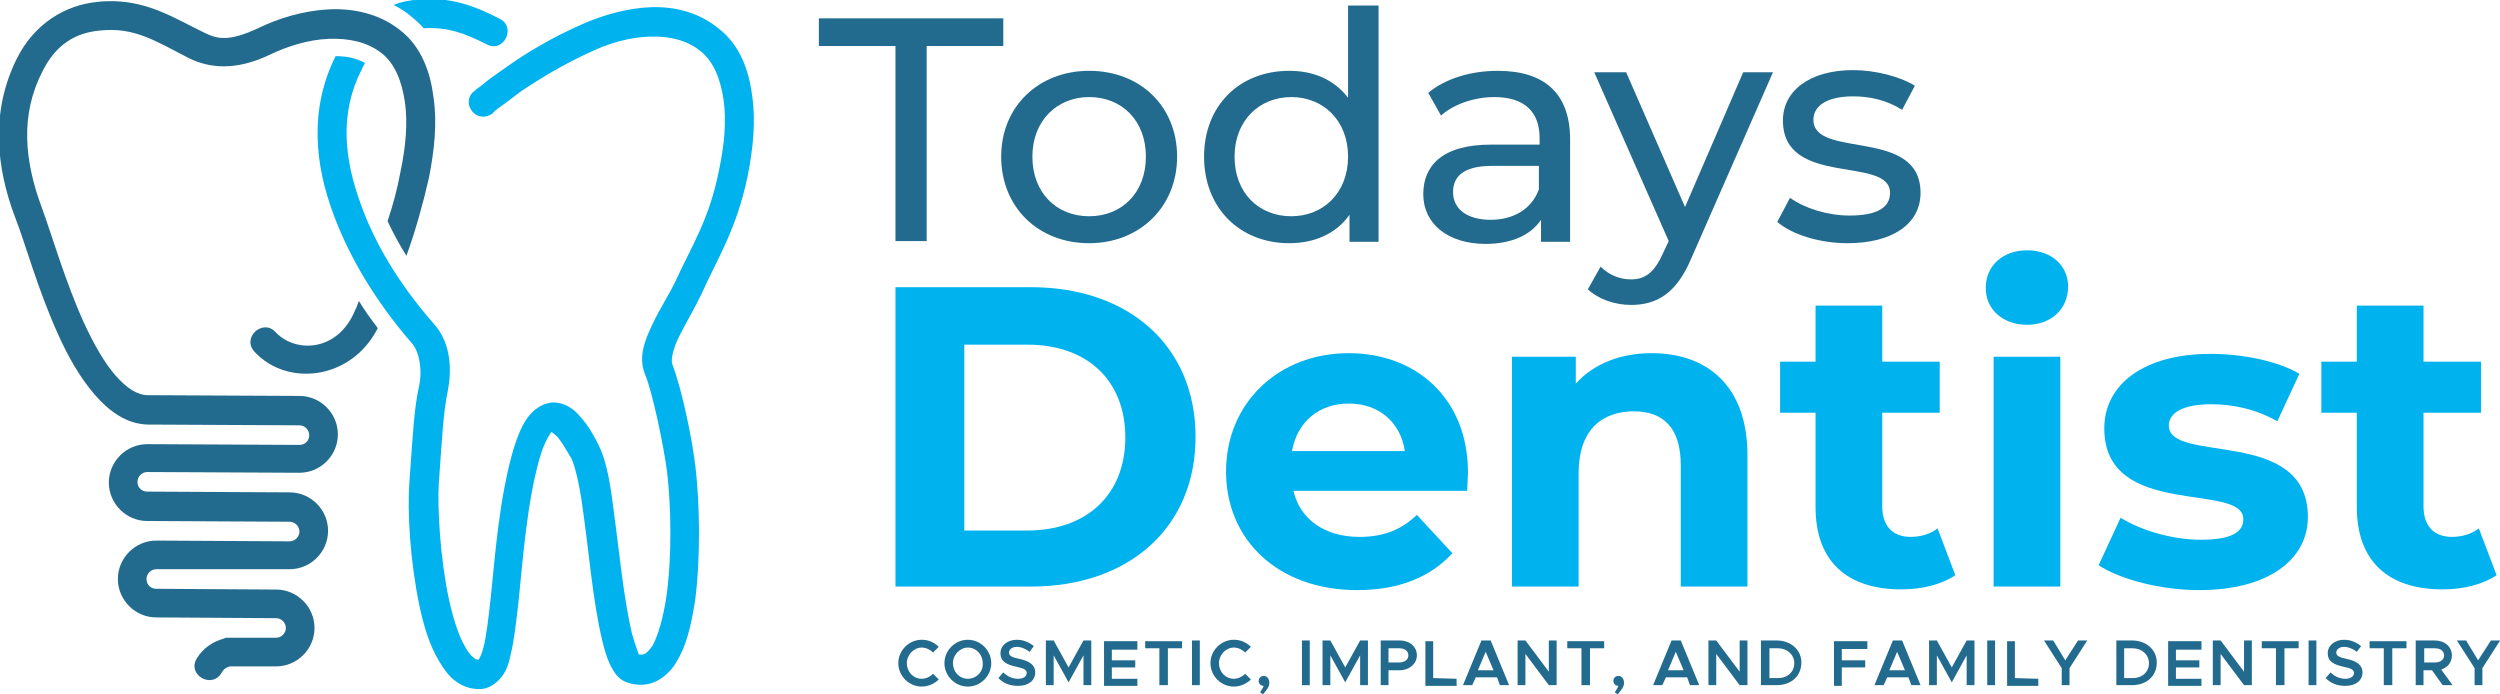 <?xml version="1.0" encoding="utf-8"?>
<svg xmlns="http://www.w3.org/2000/svg" xmlns:xlink="http://www.w3.org/1999/xlink" version="1.1" baseProfile="basic" id="Layer_1" x="0px" y="0px" width="810.2px" height="225px" viewBox="0 0 810.2 225">
<g id="layer1" transform="translate(0,20.5)">
	<g id="g3692" transform="matrix(2.299,0,0,2.299,-187.756,1463.238)">
		<g id="g3673" transform="matrix(1.062,0,0,1.062,-39.775,-1247.48)">
			<path id="path3669" fill="#00B2EE" d="M171.3,566.8c-0.5,0-1.1,0-1.6,0.1l0,0c-1.1,0.1-2.1,0.3-3.1,0.7c0.8,0.4,1.6,0.9,2.3,1.5&#xD;&#xA;				c0.6,0.5,1.2,1,1.7,1.6c3.2-0.2,5.5,0.7,8.3,2.1c2.3,1.3,4.1-2.3,1.7-3.4C177.9,568,175,566.8,171.3,566.8L171.3,566.8z&#xD;&#xA;				 M200.8,567.9c-3.1,0.1-6.2,1-8.8,2.1c-4.4,1.9-8,4.1-10.5,5.9c-1.3,0.9-2.3,1.6-3,2.2c-0.4,0.3-0.6,0.5-0.8,0.6&#xD;&#xA;				c-0.1,0.1-0.2,0.1-0.2,0.2c-2.1,1.3-0.3,4.4,1.9,3.3c0.5-0.3,0.4-0.2,0.4-0.3c0.1-0.1,0.2-0.1,0.2-0.2c0.2-0.2,0.5-0.4,0.8-0.6&#xD;&#xA;				c0.7-0.5,1.6-1.2,2.8-2.1c2.4-1.6,5.8-3.7,9.9-5.5c4.3-1.9,10.2-2.7,13.8,0.2c1.8,1.4,2.7,3.8,3.1,6.5c0.4,2.8,0.1,6-0.6,9.3&#xD;&#xA;				c-1.3,6.6-3.6,10-5.8,14.8c-0.7,1.5-2,3.5-3,5.6c-1,2.1-2,4.4-1,6.8c1,2.4,2.5,9.7,2.9,12.9c0.5,4.1,0.7,11.1-0.1,16.6&#xD;&#xA;				c-0.4,2.7-1.1,5.1-1.8,6.4c-0.4,0.6-0.8,1-1,1.1c-0.2,0.1-0.4,0.2-0.8,0.1c0,0.1,0,0-0.2-0.1c0.1,0,0.2,0,0.2,0.1&#xD;&#xA;				c0,0-0.1-0.1-0.2-0.4c-0.2-0.5-0.5-1.4-0.8-2.5c-0.5-2.2-1-5.2-1.4-8.4c-0.4-3.2-0.8-6.5-1.2-9.4c-0.4-2.9-0.9-5.3-1.8-7.1&#xD;&#xA;				c-0.7-1.4-1.4-2.6-2.3-3.6c-0.8-1-1.8-1.8-3.2-2c-1.4-0.2-2.8,0.6-3.7,1.7c-0.9,1.1-1.5,2.6-2.1,4.5c-1.9,6.6-2.4,13.9-3,19.6&#xD;&#xA;				c-0.3,2.8-0.6,5.3-1,6.8c-0.2,0.8-0.5,1.3-0.6,1.5c0,0,0,0,0,0c0,0,0.1,0,0.1,0c-0.1,0-0.2,0.1-0.1,0c-0.2,0-0.4,0-0.6-0.2&#xD;&#xA;				c-0.3-0.2-0.8-0.7-1.2-1.5c-0.9-1.5-1.6-3.8-2.2-6.5c-1.1-5.3-1.5-11.8-1.3-15.2c0.5-6.9,0.6-9.4,1.2-12.3&#xD;&#xA;				c0.5-2.6,0.5-6.2-1.8-8.8c-5-5.7-8-11.1-9.7-15.8c-2.3-6.2-2.9-12.3,0.1-18.1c0.1-0.3,0.3-0.5,0.4-0.8c-1.1-0.6-2.3-0.9-3.9-0.9&#xD;&#xA;				c-3.5,7-2.8,14.4-0.2,21.2c1.9,5.1,5.2,11,10.4,17c1,1.2,1.3,3.7,0.9,5.5c-0.7,3.2-0.8,6-1.3,12.8c-0.3,4,0.1,10.5,1.3,16.3&#xD;&#xA;				c0.6,2.9,1.4,5.5,2.7,7.6c0.6,1,1.3,2,2.2,2.6c0.9,0.7,2.2,1.1,3.4,1c1.1-0.1,2.1-0.9,2.7-1.7c0.6-0.8,0.9-1.7,1.1-2.7&#xD;&#xA;				c0.5-2,0.8-4.6,1.1-7.4c0.6-5.8,1.1-12.9,2.8-18.9c0.5-1.7,1.1-2.8,1.4-3.2c0.1-0.2,0.2-0.2,0.2-0.2c0,0,0,0,0,0c0,0,0.1,0,0,0&#xD;&#xA;				c0,0,0.3,0.2,0.8,0.7c0.5,0.6,1.1,1.6,1.8,2.8c0.4,0.8,1,3.1,1.4,5.9c0.4,2.8,0.8,6.1,1.2,9.4c0.4,3.2,0.9,6.4,1.5,8.9&#xD;&#xA;				c0.3,1.2,0.6,2.3,1.1,3.3c0.5,0.9,1,1.9,2.4,2.3c1.3,0.4,2.7,0.3,3.8-0.3c1.1-0.6,2-1.5,2.6-2.6c1.3-2.1,1.9-4.8,2.4-7.9&#xD;&#xA;				c0.8-6,0.6-13.2,0.1-17.6c-0.4-3.7-1.8-10.5-3.1-13.9c-0.2-0.5,0-1.9,0.9-3.7c0.9-1.8,2.1-3.8,3-5.7c2-4.5,4.6-8.4,6.1-15.6&#xD;&#xA;				c0.7-3.6,1.1-7.2,0.6-10.6c-0.4-3.3-1.6-6.8-4.5-9C207.1,568.6,204,567.8,200.8,567.9z"/>
			<path id="path3671" fill="#236B8E" d="M129.4,567.1c-0.7,0-1.4,0-2.1,0.1c-4.3,0.4-8.4,2.9-10.7,7.5c-3.5,7-2.8,14.4-0.2,21.2&#xD;&#xA;				c1.2,3,3,9.6,5.7,15.5c1.3,2.9,2.9,5.7,4.8,7.9c1.9,2.2,4.2,3.9,7,4h0l20.2,0.1c0.7,0,1.3,0.6,1.3,1.3c0,0.7-0.5,1.3-1.3,1.3&#xD;&#xA;				l-20.2-0.1c-2.8,0-5.1,2.3-5.1,5.1c0,2.8,2.3,5.1,5.1,5.1l18.9,0.1c0.7,0,1.3,0.6,1.3,1.3c0,0.7-0.6,1.3-1.3,1.3l-17.7-0.1&#xD;&#xA;				c-2.8,0-5.1,2.3-5.1,5.1c0,2.8,2.3,5.1,5.1,5.1l15.9,0.1c0.7,0,1.3,0.6,1.3,1.3c0,0.7-0.6,1.3-1.3,1.3h-6.7l-0.2,0.1&#xD;&#xA;				c-1.5,0.4-2.8,1.3-3.6,2.6c-1.4,2.2,2,4.2,3.3,1.9c0.2-0.4,0.6-0.7,1.1-0.8h6.1c2.8,0,5.1-2.3,5.1-5.1v0c0-2.8-2.3-5.1-5.1-5.1&#xD;&#xA;				l-15.9-0.1h0c-0.7,0-1.3-0.5-1.3-1.3c0-0.7,0.6-1.3,1.3-1.3l17.7,0c2.8,0,5.1-2.3,5.1-5.1c0-2.8-2.3-5.1-5.1-5.1l-18.9-0.1&#xD;&#xA;				c-0.7,0-1.3-0.5-1.3-1.3c0-0.7,0.6-1.3,1.3-1.3l20.2,0.1c2.8,0,5.1-2.3,5.1-5.1c0-2.8-2.3-5.1-5.1-5.1l-20.1-0.1&#xD;&#xA;				c-1.4,0-2.8-0.9-4.3-2.6c-1.5-1.7-2.9-4.2-4.2-7c-2.5-5.5-4.3-11.8-5.6-15.3c-2.3-6.2-2.9-12.3,0.1-18.1c1.8-3.6,4.4-5.1,7.6-5.4&#xD;&#xA;				c4.6-0.5,7.4,1.4,11.9,3.7h0c2.5,1.2,6,1.8,10.9-0.6c2.1-1,4.9-1.9,7.6-2c2.6-0.1,5.1,0.4,7,1.9c1.8,1.4,2.7,3.8,3.1,6.5&#xD;&#xA;				c0.4,2.8,0.1,6-0.6,9.3c-0.4,2.2-1,4.4-1.7,6.5c0.7,1.5,1.5,3,2.5,4.6c1.2-3.3,2.2-6.9,3-10.4c0.7-3.6,1.1-7.2,0.6-10.6&#xD;&#xA;				c-0.4-3.3-1.6-6.8-4.5-9c-2.8-2.2-6.3-2.9-9.6-2.7c-3.3,0.2-6.5,1.2-9,2.4c-4.2,2-5.7,1.5-7.5,0.6&#xD;&#xA;				C137.6,569.4,134.2,567.2,129.4,567.1L129.4,567.1z M162,606.9c-0.2,0.4-0.3,0.9-0.5,1.2c-2.3,5.6-7.9,5.7-10.5,3&#xD;&#xA;				c-1.7-2-4.7,0.7-2.8,2.6c4.3,4.6,12.8,3.7,16.3-3.2C163.6,609.3,162.7,608.1,162,606.9z"/>
		</g>
		<g id="g3690">
			<g id="text3680">
				<path id="path18" fill="#236B8E" d="M211.6-548.6c0.9,0,1.8-0.4,2.4-1l-0.8-0.8c-0.4,0.4-1,0.7-1.6,0.7c-1.2,0-2.1-1-2.1-2.2&#xD;&#xA;					c0-1.2,1-2.2,2.1-2.2c0.6,0,1.2,0.3,1.6,0.7l0.8-0.8c-0.6-0.6-1.4-1-2.4-1c-1.8,0-3.3,1.5-3.3,3.3&#xD;&#xA;					C208.3-550.1,209.8-548.6,211.6-548.6z"/>
				<path id="path20" fill="#236B8E" d="M218.1-548.6c1.8,0,3.3-1.5,3.3-3.3c0-1.8-1.5-3.3-3.3-3.3c-1.8,0-3.3,1.5-3.3,3.3&#xD;&#xA;					C214.8-550.1,216.3-548.6,218.1-548.6z M218.1-549.7c-1.2,0-2.1-1-2.1-2.2c0-1.2,1-2.2,2.1-2.2c1.2,0,2.1,1,2.1,2.2&#xD;&#xA;					C220.3-550.7,219.3-549.7,218.1-549.7z"/>
				<path id="path22" fill="#236B8E" d="M225.2-548.7c1.5,0,2.4-0.8,2.4-1.9c0-1.1-0.9-1.6-2.2-1.9c-1-0.2-1.5-0.4-1.5-0.9&#xD;&#xA;					c0-0.4,0.4-0.8,1.1-0.8c0.6,0,1.3,0.3,1.8,0.7l0.6-0.8c-0.6-0.5-1.4-0.9-2.4-0.9c-1.3,0-2.3,0.8-2.3,1.9c0,1.2,0.9,1.6,2.2,1.9&#xD;&#xA;					c1,0.2,1.5,0.4,1.5,0.9c0,0.4-0.4,0.8-1.2,0.8c-0.8,0-1.5-0.3-2.1-0.9l-0.7,0.8C223.2-549,224.1-548.7,225.2-548.7L225.2-548.7z"/>
				<path id="path24" fill="#236B8E" d="M229.1-548.8h1.1v-4.2l2.1,3.8l2.1-3.8v4.2h1.1v-6.3h-1.1l-2.1,3.8l-2.1-3.8h-1.1V-548.8z"/>
				<path id="path26" fill="#236B8E" d="M242-554v-1h-4.7v6.3h4.7v-1h-3.6v-1.6h3.3v-1h-3.3v-1.5H242z"/>
				<path id="path28" fill="#236B8E" d="M245.2-548.8h1.1v-5.2h2v-1h-5.2v1h2V-548.8z"/>
				<path id="path30" fill="#236B8E" d="M249.7-548.8h1.1v-6.3h-1.1V-548.8z"/>
				<path id="path32" fill="#236B8E" d="M255.6-548.6c0.9,0,1.8-0.4,2.4-1l-0.8-0.8c-0.4,0.4-1,0.7-1.6,0.7c-1.2,0-2.1-1-2.1-2.2&#xD;&#xA;					c0-1.2,1-2.2,2.1-2.2c0.6,0,1.2,0.3,1.6,0.7l0.8-0.8c-0.6-0.6-1.4-1-2.4-1c-1.8,0-3.3,1.5-3.3,3.3&#xD;&#xA;					C252.3-550.1,253.8-548.6,255.6-548.6L255.6-548.6z"/>
				<path id="path34" fill="#236B8E" d="M259.7-547.5c0.6-0.7,0.9-1.1,0.9-1.6c0-0.6-0.3-1-0.8-1c-0.4,0-0.7,0.3-0.7,0.7&#xD;&#xA;					c0,0.4,0.3,0.7,0.7,0.7c-0.1,0.3-0.3,0.6-0.5,0.9L259.7-547.5z"/>
				<path id="path36" fill="#236B8E" d="M265.2-548.8h1.1v-6.3h-1.1V-548.8z"/>
				<path id="path38" fill="#236B8E" d="M268.1-548.8h1.1v-4.2l2.1,3.8l2.1-3.8v4.2h1.1v-6.3h-1.1l-2.1,3.8l-2.1-3.8h-1.1V-548.8z"/>
				<path id="path40" fill="#236B8E" d="M276.3-548.8h1.1v-2.1h1.6c1.3,0,2.4-0.9,2.4-2.1s-1-2.1-2.4-2.1h-2.7L276.3-548.8z&#xD;&#xA;					 M277.4-551.9v-2.1h1.5c0.8,0,1.3,0.4,1.3,1c0,0.6-0.5,1-1.3,1H277.4z"/>
				<path id="path42" fill="#236B8E" d="M283.7-549.8v-5.2h-1.1v6.3h4.4v-1L283.7-549.8z"/>
				<path id="path44" fill="#236B8E" d="M293.1-548.8h1.3l-2.6-6.3h-1.3l-2.6,6.3h1.3l0.5-1.1h3L293.1-548.8z M290-550.9l1.1-2.6&#xD;&#xA;					l1.1,2.6H290z"/>
				<path id="path46" fill="#236B8E" d="M295.6-548.8h1.1v-4.4l3.3,4.4h1.1v-6.3h-1.1v4.4l-3.3-4.4h-1.1V-548.8z"/>
				<path id="path48" fill="#236B8E" d="M304.7-548.8h1.1v-5.2h2v-1h-5.2v1h2V-548.8z"/>
				<path id="path50" fill="#236B8E" d="M309.7-547.5c0.6-0.7,0.9-1.1,0.9-1.6c0-0.6-0.3-1-0.8-1c-0.4,0-0.7,0.3-0.7,0.7&#xD;&#xA;					c0,0.4,0.3,0.7,0.7,0.7c-0.1,0.3-0.3,0.6-0.5,0.9L309.7-547.5z"/>
				<path id="path52" fill="#236B8E" d="M319.9-548.8h1.3l-2.6-6.3h-1.3l-2.6,6.3h1.3l0.5-1.1h3L319.9-548.8z M316.8-550.9l1.1-2.6&#xD;&#xA;					l1.1,2.6H316.8z"/>
				<path id="path54" fill="#236B8E" d="M322.5-548.8h1.1v-4.4l3.3,4.4h1.1v-6.3h-1.1v4.4l-3.3-4.4h-1.1V-548.8z"/>
				<path id="path56" fill="#236B8E" d="M329.9-548.8h2.2c2.1,0,3.5-1.3,3.5-3.2c0-1.8-1.5-3.1-3.5-3.1h-2.2V-548.8z M331.1-549.8&#xD;&#xA;					v-4.2h1.2c1.3,0,2.3,0.9,2.3,2.1c0,1.2-0.9,2.1-2.3,2.1H331.1z"/>
				<path id="path58" fill="#236B8E" d="M344.9-554v-1h-4.7v6.3h1.1v-2.6h3.3v-1h-3.3v-1.6H344.9z"/>
				<path id="path60" fill="#236B8E" d="M351.1-548.8h1.3l-2.6-6.3h-1.3l-2.6,6.3h1.3l0.5-1.1h3L351.1-548.8z M348-550.9l1.1-2.6&#xD;&#xA;					l1.1,2.6H348z"/>
				<path id="path62" fill="#236B8E" d="M353.6-548.8h1.1v-4.2l2.1,3.8l2.1-3.8v4.2h1.1v-6.3h-1.1l-2.1,3.8l-2.1-3.8h-1.1V-548.8z"/>
				<path id="path64" fill="#236B8E" d="M361.8-548.8h1.1v-6.3h-1.1V-548.8z"/>
				<path id="path66" fill="#236B8E" d="M365.7-549.8v-5.2h-1.1v6.3h4.4v-1L365.7-549.8z"/>
				<path id="path68" fill="#236B8E" d="M372.2-548.8h1.2v-2.4l2.5-3.9h-1.3l-1.8,2.8l-1.7-2.8h-1.3l2.5,3.9V-548.8z"/>
				<path id="path70" fill="#236B8E" d="M380-548.8h2.2c2.1,0,3.5-1.3,3.5-3.2c0-1.8-1.5-3.1-3.5-3.1H380V-548.8z M381.1-549.8v-4.2&#xD;&#xA;					h1.2c1.3,0,2.3,0.9,2.3,2.1c0,1.2-0.9,2.1-2.3,2.1H381.1z"/>
				<path id="path72" fill="#236B8E" d="M392-554v-1h-4.7v6.3h4.7v-1h-3.6v-1.6h3.3v-1h-3.3v-1.5H392z"/>
				<path id="path74" fill="#236B8E" d="M393.6-548.8h1.1v-4.4l3.3,4.4h1.1v-6.3H398v4.4l-3.3-4.4h-1.1V-548.8z"/>
				<path id="path76" fill="#236B8E" d="M402.6-548.8h1.1v-5.2h2v-1h-5.2v1h2V-548.8z"/>
				<path id="path78" fill="#236B8E" d="M407.1-548.8h1.1v-6.3h-1.1V-548.8z"/>
				<path id="path80" fill="#236B8E" d="M412.3-548.7c1.5,0,2.4-0.8,2.4-1.9c0-1.1-0.9-1.6-2.2-1.9c-1-0.2-1.5-0.4-1.5-0.9&#xD;&#xA;					c0-0.4,0.4-0.8,1.1-0.8c0.6,0,1.3,0.3,1.8,0.7l0.6-0.8c-0.6-0.5-1.4-0.9-2.4-0.9c-1.3,0-2.3,0.8-2.3,1.9c0,1.2,0.9,1.6,2.2,1.9&#xD;&#xA;					c1,0.2,1.5,0.4,1.5,0.9c0,0.4-0.4,0.8-1.2,0.8c-0.8,0-1.5-0.3-2.1-0.9l-0.7,0.8C410.3-549,411.2-548.7,412.3-548.7L412.3-548.7z"/>
				<path id="path82" fill="#236B8E" d="M417.8-548.8h1.1v-5.2h2v-1h-5.2v1h2V-548.8z"/>
				<path id="path84" fill="#236B8E" d="M427.4-548.8l-1.6-2.2c0.9-0.3,1.5-1,1.5-2c0-1.2-1-2.1-2.4-2.1h-2.7v6.3h1.1v-2.1h1.2&#xD;&#xA;					l1.5,2.1H427.4z M423.4-554h1.5c0.8,0,1.3,0.4,1.3,1c0,0.6-0.5,1-1.3,1h-1.5V-554z"/>
				<path id="path86" fill="#236B8E" d="M430.4-548.8h1.2v-2.4l2.5-3.9h-1.3l-1.8,2.8l-1.7-2.8h-1.3l2.5,3.9V-548.8z"/>
			</g>
			<g id="text3684">
				<path id="path104" fill="#236B8E" d="M207.9-611.4h4.4v-27.5h10.8v-3.9h-26v3.9h10.8V-611.4z"/>
				<path id="path106" fill="#236B8E" d="M235.2-611.1c7.1,0,12.4-5.1,12.4-12.2s-5.2-12.1-12.4-12.1c-7.1,0-12.4,5-12.4,12.1&#xD;&#xA;					C222.8-616.2,228-611.1,235.2-611.1z M235.2-614.9c-4.6,0-8-3.3-8-8.4c0-5.1,3.5-8.4,8-8.4c4.6,0,8,3.3,8,8.4&#xD;&#xA;					C243.2-618.2,239.8-614.9,235.2-614.9z"/>
				<path id="path108" fill="#236B8E" d="M271.7-644.7v13.1c-2-2.6-4.9-3.8-8.3-3.8c-7,0-12,4.9-12,12.1c0,7.3,5.1,12.2,12,12.2&#xD;&#xA;					c3.5,0,6.6-1.3,8.5-4v3.8h4.1v-33.3H271.7z M263.7-614.9c-4.6,0-8-3.3-8-8.4c0-5.1,3.5-8.4,8-8.4c4.5,0,8,3.3,8,8.4&#xD;&#xA;					C271.7-618.2,268.2-614.9,263.7-614.9z"/>
				<path id="path110" fill="#236B8E" d="M292.8-635.4c-3.8,0-7.4,1.1-9.8,3.1l1.8,3.2c1.8-1.6,4.7-2.6,7.5-2.6&#xD;&#xA;					c4.3,0,6.4,2.1,6.4,5.8v0.9h-6.8c-7.1,0-9.6,3.1-9.6,7c0,4.1,3.4,7,8.8,7c3.7,0,6.4-1.3,7.8-3.4v3.1h4.1v-14.4&#xD;&#xA;					C303-632.3,299.3-635.4,292.8-635.4L292.8-635.4z M291.8-614.4c-3.3,0-5.3-1.5-5.3-3.9c0-2,1.2-3.7,5.5-3.7h6.6v3.3&#xD;&#xA;					C297.6-615.9,295-614.4,291.8-614.4z"/>
				<path id="path112" fill="#236B8E" d="M327.4-635.2l-8.2,19l-8.3-19h-4.5l10.5,23.8l-0.8,1.7c-1.2,2.7-2.5,3.7-4.5,3.7&#xD;&#xA;					c-1.6,0-3.1-0.6-4.3-1.8l-1.8,3.2c1.5,1.4,3.8,2.2,6.1,2.2c3.6,0,6.4-1.6,8.5-6.6l11.5-26.2H327.4z"/>
				<path id="path114" fill="#236B8E" d="M342.1-611.1c6.3,0,10.3-2.7,10.3-7.1c0-9.3-15.1-4.7-15.1-10.3c0-1.9,1.8-3.3,5.6-3.3&#xD;&#xA;					c2.3,0,4.7,0.5,6.9,1.9l1.8-3.4c-2.1-1.3-5.6-2.2-8.7-2.2c-6.1,0-9.9,2.9-9.9,7.1c0,9.5,15.1,4.9,15.1,10.2c0,2-1.7,3.2-5.7,3.2&#xD;&#xA;					c-3.1,0-6.3-1-8.4-2.5l-1.8,3.4C334.3-612.3,338.2-611.1,342.1-611.1L342.1-611.1z"/>
			</g>
			<g id="text3688">
				<path id="path89" fill="#00B2EE" d="M207.9-562.7H227c13.8,0,23.2-8.3,23.2-21.1c0-12.8-9.4-21.1-23.2-21.1h-19.1V-562.7z&#xD;&#xA;					 M217.6-570.7v-26.1h8.9c8.4,0,13.8,5,13.8,13.1c0,8.1-5.5,13.1-13.8,13.1H217.6z"/>
				<path id="path91" fill="#00B2EE" d="M288.6-578.8c0-10.4-7.3-16.8-16.8-16.8c-9.9,0-17.3,7-17.3,16.7c0,9.6,7.3,16.7,18.5,16.7&#xD;&#xA;					c5.8,0,10.3-1.8,13.4-5.2l-5-5.4c-2.2,2.1-4.7,3.1-8.1,3.1c-4.9,0-8.4-2.5-9.3-6.5h24.5C288.5-577,288.6-578.1,288.6-578.8&#xD;&#xA;					L288.6-578.8z M271.8-588.5c4.2,0,7.3,2.6,7.9,6.7h-15.9C264.5-585.9,267.6-588.5,271.8-588.5z"/>
				<path id="path93" fill="#00B2EE" d="M314.5-595.6c-4.4,0-8.2,1.5-10.7,4.3v-3.8h-9v32.4h9.4v-16c0-6,3.2-8.7,7.8-8.7&#xD;&#xA;					c4.2,0,6.6,2.4,6.6,7.6v17.1h9.4v-18.5C328-591.1,322.2-595.6,314.5-595.6L314.5-595.6z"/>
				<path id="path95" fill="#00B2EE" d="M354.8-570.9c-1,0.8-2.4,1.2-3.8,1.2c-2.5,0-4-1.5-4-4.3v-13.2h8.1v-7.2H347v-7.9h-9.4v7.9&#xD;&#xA;					h-5v7.2h5v13.3c0,7.7,4.5,11.6,12.1,11.6c2.9,0,5.7-0.7,7.6-2L354.8-570.9z"/>
				<path id="path97" fill="#00B2EE" d="M367.4-599.6c3.5,0,5.8-2.3,5.8-5.4c0-2.9-2.3-5.1-5.8-5.1s-5.8,2.3-5.8,5.2&#xD;&#xA;					C361.5-601.9,363.9-599.6,367.4-599.6z M362.7-562.7h9.4v-32.4h-9.4V-562.7z"/>
				<path id="path99" fill="#00B2EE" d="M391.7-562.2c9.7,0,15.3-4.3,15.3-10.3c0-12.8-19.6-7.4-19.6-12.9c0-1.7,1.8-3,6-3&#xD;&#xA;					c2.9,0,6.1,0.6,9.3,2.4l3.1-6.7c-3.1-1.8-8-2.8-12.5-2.8c-9.4,0-15,4.3-15,10.5c0,12.9,19.6,7.5,19.6,12.8c0,1.8-1.6,2.9-6,2.9&#xD;&#xA;					c-4,0-8.4-1.3-11.3-3.1l-3.1,6.7C380.6-563.7,386.2-562.2,391.7-562.2L391.7-562.2z"/>
				<path id="path101" fill="#00B2EE" d="M431.1-570.9c-1,0.8-2.4,1.2-3.8,1.2c-2.5,0-4-1.5-4-4.3v-13.2h8.1v-7.2h-8.1v-7.9h-9.4&#xD;&#xA;					v7.9h-5v7.2h5v13.3c0,7.7,4.5,11.6,12.1,11.6c2.9,0,5.7-0.7,7.6-2L431.1-570.9z"/>
			</g>
		</g>
	</g>
</g>
<g>
</g>
<g>
</g>
<g>
</g>
<g>
</g>
<g>
</g>
<g>
</g>
</svg>